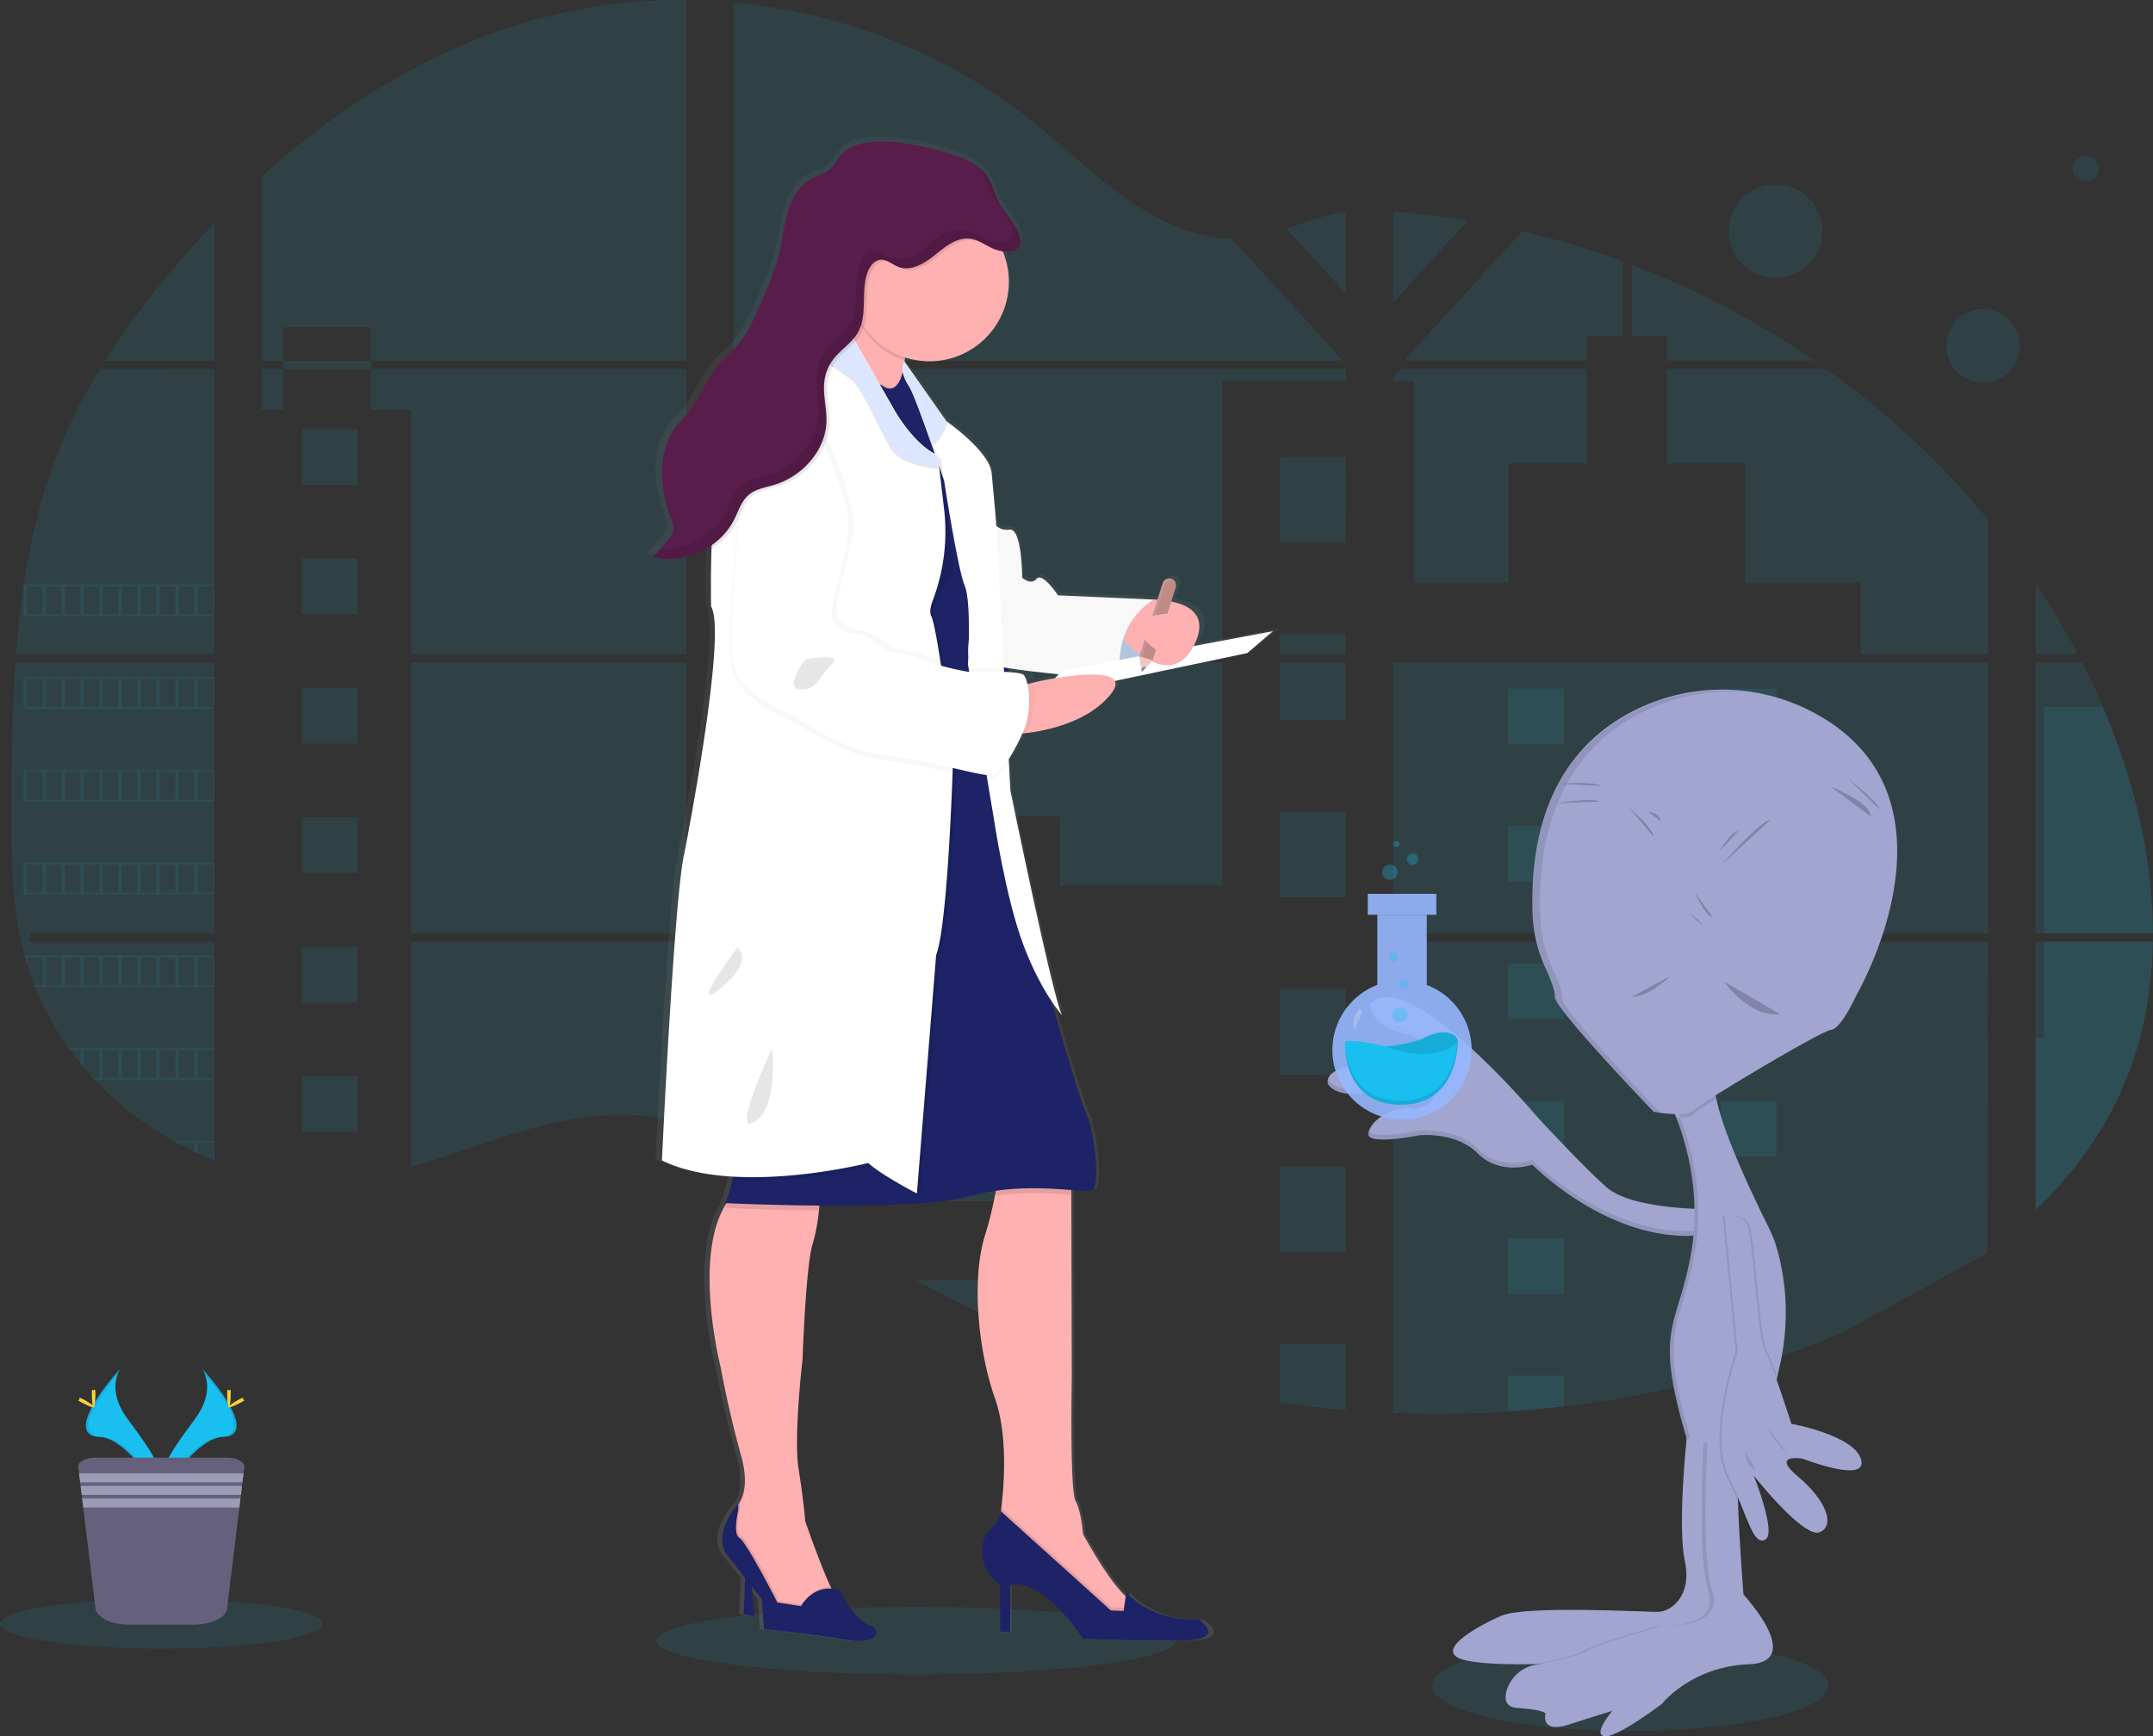 <svg xmlns="http://www.w3.org/2000/svg" width="995.75" height="803.15"><rect width="100%" height="100%" fill="#333333" stroke="none"/><defs><linearGradient id="a" x1="-1141.48" x2="-1141.48" y1="807.64" y2="111.68" gradientTransform="matrix(-1 0 0 1 -594 0)" gradientUnits="userSpaceOnUse"><stop offset="0" stop-color="#808080" stop-opacity=".25"/><stop offset=".54" stop-color="#808080" stop-opacity=".12"/><stop offset="1" stop-color="#808080" stop-opacity=".1"/></linearGradient></defs><title>alien science</title><ellipse cx="423.67" cy="758.88" fill="#18bfef" rx="120.02" ry="15.63" opacity=".1"/><path fill="#18bfef" d="M7.16 306.4H99.1v125.3H13.87c-.22 1.3-.44 2.6-.68 3.9h85.9v101.04l-.44-.16c-2.44-1-4.85-2-7.23-3.06l-1.55-.7q-3.66-1.7-7.23-3.63c-.84-.45-1.68-.9-2.5-1.4a150.73 150.73 0 0 1-36.17-28.13c-.3-.3-.6-.62-.9-.92-1.45-1.6-2.9-3.2-4.3-4.86l-1.54-1.85c-1.64-2-3.24-4.1-4.78-6.2-.23-.3-.45-.62-.68-.92a133.54 133.54 0 0 1-15.58-28.17c-.13-.3-.24-.63-.36-.93-1.26-3.17-2.4-6.38-3.37-9.66-.4-1.37-.82-2.76-1.16-4.14-.12-.42-.22-.83-.33-1.23-5.1-20.07-5.68-40.93-5.68-61.68 0-2.42 0-4.85 0-7.26 0-8.38.1-16.8.23-25.24q.07-3.27.14-6.55c.13-5.56.3-11.13.54-16.7.07-1.53.14-3.08.22-4.6 0-.9.08-1.8.14-2.68.2-3.22.38-6.43.6-9.6zM99.1 166.85H48.66a381.75 381.75 0 0 1 26.83-36.92c7.48-9.2 15.36-18.18 23.6-26.82zM99.1 170.73V302.5H7.44c0-.37.06-.76.1-1.14.08-1 .16-2.08.25-3.1.08-1.22.2-2.45.3-3.67s.26-2.65.4-4 .26-2.65.4-3.96.3-2.63.46-3.93.3-2.62.48-3.93c.14-1.08.28-2.16.43-3.25.2-1.53.43-3.07.66-4.6 0-.22.07-.45.1-.67a313.34 313.34 0 0 1 6.75-33.1 244.5 244.5 0 0 1 11.37-33.5 250.23 250.23 0 0 1 17.1-33zM121.05 306.4V431.7h196.38V306.4zm0 129.2V543.2c1.12.23 2.23.46 3.34.65 1.5.3 3 .55 4.5.78.3 0 .6.1.9.12.6.1 1.2.18 1.8.26 1.5.2 3 .38 4.55.52l2.16.2 1.76.12c.95.07 1.9.13 2.83.16.57 0 1.15 0 1.74.07h3.08c.8 0 1.57 0 2.34 0h1c.78 0 1.56 0 2.33-.07h.04c.54 0 1.08 0 1.62-.07a3.55 3.55 0 0 0 .46 0c.45 0 .9 0 1.34-.06h.3l3-.24c1-.1 2-.2 3-.3l2.07-.26a180.35 180.35 0 0 0 24.87-5.3c18.32-5.1 36.2-12.25 54.55-17.48 23.67-6.75 49.84-10.07 72.7-1.85v-84.9zm196.38-268.74V0a252.2 252.2 0 0 0-63.8 7.5c-49.76 12.48-94.38 39.58-132.58 74.2v85.16h9.82v3.87h-9.85v131.84h196.4V170.73H171.38v-3.87zm252.3-56.36c-12.3-.44-24.54-4.33-35.6-10.35-21.16-11.5-38.1-29.27-56.94-44.26-39.24-31.24-87.9-50.1-137.8-54.76v165.72h280.32l.7-.74zm25.53-4.57l27.08 29.72v-37.5c-9.1 1.15-17.05 3.82-27.08 7.78zm27.08 464V435.57H564.6c-.15-.57-.3-1.15-.5-1.73.18.58.33 1.16.5 1.73H339.4v97.16c2.14 1.6 4.25 3.26 6.34 5 2.26 1.84 4.5 3.72 6.73 5.6l2.25 1.86c1.08.9 2.17 1.77 3.26 2.66q3.27 2.64 6.6 5.22c1.1.87 2.2 1.72 3.32 2.57a455.14 455.14 0 0 0 55.84 36.52q6.55 3.64 13.22 7.07 4.44 2.28 8.93 4.48 6.73 3.3 13.57 6.37a499.05 499.05 0 0 0 132.33 38.47q15.2 2.24 30.54 3.53v-82.17h.9zM339.4 170.73v131.84h282.94V170.73zm0 135.66V431.7h282.94V306.4zM644.3 97.96v41.92l34.57-37.94q-17.18-2.8-34.57-4zm0 208.42V431.7h275.2V306.4zm274.22 273.5l1-144.3H644.3v217.97a493.9 493.9 0 0 0 53.18-.64h.3q12.67-.8 25.26-2.32h.2a464.78 464.78 0 0 0 129.73-34.68m119.6-288.94q-1.55-3.66-3.2-7.26c-2-4.5-4.2-8.93-6.44-13.33h-21.47V431.7h54.28c-.05-35.5-9.03-71.74-23.16-104.74zm-31.1 108.6V559.7c15.28-14.65 28.2-31.42 37.5-50.6 11.2-23.08 16.3-48.07 16.73-73.53zm0-165.73v32.72h19.45a353.94 353.94 0 0 0-19.46-32.7zm-186.6-147.28c-1.43-.55-2.87-1.1-4.3-1.63a391.1 391.1 0 0 0-46.5-14l-52.88 58-1 1.1.67.75h188.16a402.5 402.5 0 0 0-84.16-44.23zm89.74 48.17H648.17l-3.86 3.53v128.3h275.17v-62.2a391.78 391.78 0 0 0-74.9-69.64zM99.1 237.2v65.3H7.44c0-.37.06-.76.1-1.14.08-1 .16-2.08.25-3.1.08-1.22.2-2.45.3-3.67s.26-2.65.4-4 .26-2.65.4-3.96.3-2.63.46-3.93.3-2.62.48-3.93c.14-1.08.28-2.16.43-3.25.2-1.53.43-3.07.66-4.6 0-.22.07-.45.1-.67a313.34 313.34 0 0 1 6.75-33.1zM7.16 306.4H99.1v125.3H13.87c-.22 1.3-.44 2.6-.68 3.9h85.9v101.04l-.44-.16c-2.44-1-4.85-2-7.23-3.06l-1.55-.7q-3.66-1.7-7.23-3.63c-.84-.45-1.68-.9-2.5-1.4a150.73 150.73 0 0 1-36.17-28.13c-.3-.3-.6-.62-.9-.92-1.45-1.6-2.9-3.2-4.3-4.86l-1.54-1.85c-1.64-2-3.24-4.1-4.78-6.2-.23-.3-.45-.62-.68-.92a133.54 133.54 0 0 1-15.58-28.17c-.13-.3-.24-.63-.36-.93-1.26-3.17-2.4-6.38-3.37-9.66-.4-1.37-.82-2.76-1.16-4.14-.12-.42-.22-.83-.33-1.23-5.1-20.07-5.68-40.93-5.68-61.68 0-2.42 0-4.85 0-7.26 0-8.38.1-16.8.23-25.24q.07-3.27.14-6.55c.13-5.56.3-11.13.54-16.7.07-1.53.14-3.08.22-4.6 0-.9.08-1.8.14-2.68.2-3.22.38-6.43.6-9.6zM190.2 189.6v112.92h-69.14V189.6h9.85v-38.23h40.48v38.23h18.8zM121.06 306.4h69.13V431.7h-69.14zM121.05 435.57h69.13V539.8a181.66 181.66 0 0 1-24.86 5.28l-2.07.26-3 .3-3 .25h-.3c-.45 0-.9.05-1.35.06h-.46c-.55 0-1.1.06-1.63.07h-.04c-.77 0-1.54.06-2.33.07h-1c-.77 0-1.54 0-2.33 0h-1.7c-.47 0-.93 0-1.4 0l-1.74-.07c-.93 0-1.88-.1-2.83-.16l-1.74-.13-2.18-.2c-1.52-.14-3-.3-4.54-.52l-1.8-.25c-.3 0-.6-.08-.9-.13-1.5-.23-3-.48-4.5-.77-1.13-.2-2.24-.43-3.36-.66zM565.34 176.27h57v126.25h-57zM622.35 306.4V431.7H339.4v-54.05h150.72v31.88h75.22V306.4h57zM623.25 569.97h-.9v82.22q-15.33-1.3-30.54-3.54a499.17 499.17 0 0 1-132.32-38.6q-18.23-8.2-35.73-17.9a457.14 457.14 0 0 1-55.88-36.54q-6.68-5.1-13.17-10.45c-3-2.48-6-5-9-7.47-2.1-1.7-4.2-3.37-6.35-5v-97.13H564.6l-.48-1.73c.17.58.33 1.15.48 1.73h57.75V569.9zM771 166.85h-37.13V155.3h16.64v-34.37c1.45.53 2.9 1.07 4.32 1.63v32.75H771zM860.52 302.5H678.15l.06.06-.07-.05H644.3V176.27h9.57v93.3h43.8v-55.2h36.2v-43.63H771v43.63h36.18v55.2h53.33zM644.3 306.4V431.7h216.22V306.4zM919.2 579.2l.3-99.2h-59v-44.45H644.3v218a493.9 493.9 0 0 0 53.18-.64h.3q12.67-.8 25.26-2.32h.2a464.78 464.78 0 0 0 129.73-34.68" opacity=".1"/><path fill="#18bfef" d="M945.27 435.57h50.44c-.43 25.45-5.54 50.44-16.73 73.53-9.3 19.18-22.22 36-37.5 50.6V480h3.8zM995.74 431.7h-50.47V326.98h27.3c14.14 33 23.13 69.25 23.17 104.74zM591.8 211.36h30.55v39.58H591.8zM591.8 293.4h30.55v9.12H591.8zM591.8 306.4h30.55v26.58H591.8zM591.8 375.45h30.55v39.58H591.8zM591.8 457.5h30.55v39.58H591.8zM622.35 569.9l.9.07h-.9v9.2H591.8v-39.6h30.55zM622.35 621.57v30.57q-15.33-1.3-30.54-3.53v-27.03zM339.4 428.8h130.9v2.92H339.4zM339.4 435.6h130.9v11.13H339.4zM339.4 483.26h130.9v17.92H339.4zM470.28 537.7v17.92h-102.4q-6.7-5.1-13.18-10.45c-3-2.48-6-5-9-7.46zM470.28 592.14v17.93h-10.8q-18.24-8.22-35.73-17.93zM697.5 318.54h25.75v25.76H697.5zM139.62 198.5h25.76v25.75h-25.76zM139.62 258.33h25.76v25.76h-25.76zM139.62 318.18h25.76v25.76h-25.76zM139.62 378.03h25.76v25.76h-25.76zM139.62 437.88h25.76v25.76h-25.76zM139.62 497.73h25.76v25.76h-25.76zM795.85 318.54h25.76v25.76h-25.75zM697.5 382.1h25.75v25.75H697.5zM795.85 382.1h25.76v25.75h-25.75zM697.5 445.64h25.75v25.76H697.5zM795.85 445.64h25.76v25.76h-25.75zM697.5 509.2h25.75v25.75H697.5zM795.85 509.2h25.76v25.75h-25.75zM697.5 572.74h25.75v25.76H697.5zM795.85 572.74h25.76v25.76h-25.75zM697.5 652.9v-16.6h25.75v14.24l-25.76 2.36zM10.92 270.3v14.73H99.1V270.3zm8.78 13.8h-7.23v-12.88h7.23zm8.78 0h-7.23v-12.88h7.23zm8.76 0H30v-12.88h7.24zm8.78 0H38.8v-12.88H46zm8.77 0h-7.24v-12.88h7.23zm8.77 0h-7.23v-12.88h7.23zm8.78 0h-7.23v-12.88h7.23zm8.77 0h-7.25v-12.88h7.23zm8.77 0h-7.24v-12.88h7.2zm8.76 0h-7.23v-12.88h7.23zM10.92 313.2v14.74H99.1V313.2zM19.7 327h-7.23v-12.87h7.23zm8.78 0h-7.23v-12.87h7.23zm8.76 0H30v-12.87h7.24zm8.78 0H38.8v-12.87H46zm8.77 0h-7.24v-12.87h7.23zm8.77 0h-7.23v-12.87h7.23zm8.78 0h-7.23v-12.87h7.23zm8.77 0h-7.25v-12.87h7.23zm8.77 0h-7.24v-12.87h7.2zm8.76 0h-7.23v-12.87h7.23zM10.92 356.1v14.74H99.1V356.1zm8.78 13.8h-7.23v-12.87h7.23zm8.78 0h-7.23v-12.87h7.23zm8.76 0H30v-12.87h7.24zm8.78 0H38.8v-12.87H46zm8.77 0h-7.24v-12.87h7.23zm8.77 0h-7.23v-12.87h7.23zm8.78 0h-7.23v-12.87h7.23zm8.77 0h-7.25v-12.87h7.23zm8.77 0h-7.24v-12.87h7.2zm8.76 0h-7.23v-12.87h7.23zM10.92 399v14.74H99.1V399zm8.78 13.82h-7.23v-12.9h7.23zm8.78 0h-7.23v-12.9h7.23zm8.76 0H30v-12.9h7.24zm8.78 0H38.8v-12.9H46zm8.77 0h-7.24v-12.9h7.23zm8.77 0h-7.23v-12.9h7.23zm8.78 0h-7.23v-12.9h7.23zm8.77 0h-7.25v-12.9h7.23zm8.77 0h-7.24v-12.9h7.2zm8.76 0h-7.23v-12.9h7.23zM11.3 441.9c.35 1.4.75 2.78 1.17 4.15v-3.2h7.23v12.87h-3.83c.1.3.23.62.35.92h82.9V441.9zm17.18 13.82h-7.23v-12.88h7.23zm8.76 0H30v-12.88h7.24zm8.78 0H38.8v-12.88H46zm8.77 0h-7.24v-12.88h7.23zm8.77 0h-7.23v-12.88h7.23zm8.78 0h-7.23v-12.88h7.23zm8.77 0h-7.25v-12.88h7.23zm8.77 0h-7.24v-12.88h7.2zm8.76 0h-7.23v-12.88h7.23zM31.77 484.82c.23.3.45.6.68.92h4.8v6.2l1.54 1.84v-8H46v12.9H43.1c.28.3.56.6.88.9h55.1v-14.76zm23 13.8h-7.23v-12.88h7.23zm8.78 0h-7.23v-12.88h7.23zm8.78 0H65.1v-12.88h7.23zm8.77 0h-7.23v-12.88h7.23zm8.77 0h-7.23v-12.88h7.23zm8.77 0H91.4v-12.88h7.24zM80.14 527.72c.83.47 1.67.93 2.52 1.37v-.46h7.2v4.08l1.55.7v-4.78h7.24v7.84a3.16 3.16 0 0 0 .43.16v-8.92zM678.15 302.57zm-55.8 267.34h.9zm-58.24-136c.18.6.33 1.17.5 1.74-.15-.62-.3-1.2-.5-1.78zm114.05-131.33zm-547.28-135.7v3.86h40.5v-3.87zM622.34 569.9h.9zm-58.23-136c.18.6.33 1.17.5 1.74-.15-.62-.3-1.2-.5-1.78zm114.05-131.33zm-55.8 267.34h.9zm-58.24-136c.18.6.33 1.17.5 1.74-.15-.62-.3-1.2-.5-1.78z" opacity=".1"/><circle cx="821.17" cy="106.94" r="21.63" fill="#18bfef" opacity=".1"/><circle cx="917.18" cy="159.94" r="17.01" fill="#18bfef" opacity=".1"/><circle cx="964.76" cy="77.97" r="6" fill="#18bfef" opacity=".1"/><ellipse cx="754.03" cy="779.69" fill="#18bfef" rx="91.67" ry="21" opacity=".1"/><path fill="#a1a5cf" d="M801.06 751.24s-64.08 17.2-64.73 17.2c-.36 0-12.5 1-26.24 1.27-11.6.25-24.3 0-32-1.68-16.8-3.7 5.22-15.9 16.34-20.7s66-1.75 72.14-1.75 16.13-7.2 12.65-23.54.87-56.9.87-56.9l14.17-8.05.32 4.47z"/><path d="M801.06 751.24s-64.08 17.2-64.73 17.2c-.36 0-12.5 1-26.24 1.27 8.35-1.66 19.56-4.17 22.1-6 4.13-3.04 34.2-11.54 34.2-11.54s29.43 1.52 23.76-15.9-2-73-2-73l6.43-1.64z" opacity=".1"/><path fill="#a1a5cf" d="M789.95 663.18s-3.7 55.58 2 73-23.76 15.9-23.76 15.9-30.1 8.5-34.23 11.56c-2.72 2-15.47 4.75-23.92 6.4a17.13 17.13 0 0 0-13.18 11.76c-1.2 4-.72 7.84 5.07 8.23 12.86.87 12.86 2.62 12.86 2.62s-2.62 9.37 10.9 5 20.05-6.32 20.05-6.32-9.37 10.9-3.7 11.77 26.6-15 26.6-15 13.5-17.22 40.1-18.3-2.4-32.27-2.4-32.27-3.28-43.6-2.4-48.82-1.1-28.76-1.1-28.76zM787.55 559.2s-33.13 0-44.47-10-32.2-32.7-32.2-32.7-60.17-71.5-77.6-51.88c0 0 .43 9.6 16.12 13.5s16.57 15.7 16.57 15.7-54.06-7-51.88 7.42c0 0 3.48 8.28 24 3.05s25.7.86 25.7.86-.43 7.85-10.9 7.4-19.17 6.1-20.04 11.78 23.1.87 23.1.87 17-2.17 27.46 8.3 25.3 5.23 25.3 5.23 35.3 36.18 77.14 32.7z"/><g opacity=".1"><path d="M663.26 504.95a7.1 7.1 0 0 0 .5-2s-5.24-6.1-25.73-.87c-18.36 4.68-23.06-1.47-23.84-2.8a4.9 4.9 0 0 0-.15 2.14s3.5 8.3 24 3.06c17.06-4.34 23.53-.82 25.2.47zM649.36 478.35c11.17 2.8 14.83 9.56 16 13.23l.56.07s-.87-11.77-16.57-15.7c-11.25-2.8-14.66-8.54-15.7-11.55-.13.14-.3.28-.43.44 0 0 .45 9.6 16.14 13.5zM785.8 569.24c-41.84 3.5-77.15-32.67-77.15-32.67s-14.82 5.23-25.3-5.23-27.48-8.3-27.48-8.3-20.07 4-22.8.34a7.5 7.5 0 0 0-.3 1.18c-.87 5.67 23.1.87 23.1.87s17-2.18 27.46 8.28 25.3 5.24 25.3 5.24 35.3 36.2 77.14 32.7l1.75-12.2h-.34z"/></g><path fill="#a1a5cf" d="M825.26 595.1a111.12 111.12 0 0 1-2.4 37.82c-.17.76-.35 1.55-.53 2.36a160.45 160.45 0 0 0-3.4 22.45c-.7 9.5-11.1 11.26-21 10.74a94.17 94.17 0 0 1-17.8-2.9c-15.7-53.18-3.92-50.57 2.2-87.2 4.5-27-2.88-50.74-7-61.28-1.5-3.75-2.56-5.85-2.56-5.85s25.28-23.54 20.92-13.5c-1 2.2-.83 5.86.1 10.43 3.25 16 16.16 43.45 24.3 59.74 4.04 8.16 6.13 18.1 7.16 27.2z"/><path d="M781.87 665.36c-15.7-53.18-3.92-50.57 2.18-87.18 4.5-27-2.87-50.75-7-61.3-1.48-3.74-2.55-5.83-2.55-5.83s14.37-13.42 19.58-15.68c-1.38-2.9-21.33 15.68-21.33 15.68s1.07 2.1 2.55 5.83c4.17 10.55 11.54 34.26 7 61.3-6.1 36.6-17.88 34-2.18 87.18zM793.76 508.2c-6 3.8-10.34 6.64-11 7.42-1 1.23-4.14 1.54-7.47 1.48-1.5-3.74-2.56-5.84-2.56-5.84s25.28-23.54 20.92-13.5c-.98 2.2-.8 5.86.1 10.43z" opacity=".1"/><path fill="#a1a5cf" d="M764.87 514.3s15.26 2.63 17.87-.42 59.3-37 64.08-37.5 11.77-16.12 11.77-16.12 49-83.77-11-125.33a90.15 90.15 0 0 0-87.36-8.36c-26.25 11.52-53.76 37.74-51.37 97.2a63.45 63.45 0 0 0 5.83 23.8c2.34 5.13 4.63 10.9 4.4 13.52-.43 5.26 45.77 53.2 45.77 53.2z"/><path d="M796.7 562.27l6.1 62.77s-13.5 38.36-4.35 57.54 11.33 32.26 17 29.64-5.23-29.65-5.23-29.65 23.1 29.2 30.5 26.15 3-14.82-10-25.72 2.2-8.28 2.2-8.28 30.07 11.77 27 .44-32.27-16.6-32.27-16.6-8.72-27.45-12.2-33.55-5.67-54.05-8.3-58.84-10.45-3.9-10.45-3.9zM821.47 635.28a160.45 160.45 0 0 0-3.4 22.45c-.7 9.5-11.1 11.26-21 10.74-1-19.5 7.45-43.43 7.45-43.43l-6.1-62.77s7.84-.88 10.46 3.92 4.8 52.73 8.28 58.84a83.74 83.74 0 0 1 4.3 10.24z" opacity=".1"/><path fill="#a1a5cf" d="M797.57 562.27l6.1 62.77s-13.5 38.36-4.35 57.54 11.33 32.26 17 29.64-5.23-29.65-5.23-29.65 23.1 29.2 30.5 26.15 3-14.82-10-25.72 2.18-8.28 2.18-8.28 30.07 11.77 27 .44-32.26-16.6-32.26-16.6-8.7-27.45-12.2-33.55-5.67-54.05-8.28-58.84-10.47-3.9-10.47-3.9z"/><path d="M673.56 503.78a11.4 11.4 0 0 1-4.68 5.35M817.23 659.74a33.56 33.56 0 0 0 9 11.93M807 671.03a18.5 18.5 0 0 0 1.23 5.38 6.27 6.27 0 0 0 3.93 3.65" opacity=".1"/><path d="M794.94 394.2s5.83-9.8 8.9-9.8M796.48 399.73s18.1-20.55 22.4-20.55M762.43 375.5s4.9.3 5.83 4.6M753.53 373.66s11.05 9.5 11.35 13.5M781.75 422.43s2.76 4 5.83 5.2M783.87 412.92s5.2 11.35 8.28 11.35M797.4 454.02s11.65 16.87 25.76 15M772.24 451.57s-9.2 9.5-17.48 9.5M846.55 363.75s19.23 7.82 18.6 13.82M855.03 360.44s12.6 9.52 14.47 14.07M718.96 371.57s18.4-2.9 20.68-.83M721.65 362.5s15.5-1.23 18.6 1" opacity=".2"/><path d="M768.37 515.2s-46.2-48-45.77-53.2c.2-2.6-2.07-8.4-4.42-13.5a63.43 63.43 0 0 1-5.82-23.82c-2.4-59.46 25.1-85.68 51.37-97.2a90.22 90.22 0 0 1 45.66-7.08 90.32 90.32 0 0 0-49.16 6.64c-26.25 11.53-53.76 37.74-51.37 97.2a63.35 63.35 0 0 0 5.83 23.8c2.34 5.14 4.63 10.9 4.4 13.53-.43 5.23 45.78 53.18 45.78 53.18s2.17.37 5 .67c-.93-.13-1.5-.23-1.5-.23z" opacity=".1"/><path fill="#96b7fe" d="M659.87 455.57v-32.43h4.42v-9.7h-31.7v9.7h4.42v32.43a32.2 32.2 0 1 0 22.85 0z" opacity=".9"/><path d="M637.03 423.04h22.85v.44h-22.85z" opacity=".1"/><path fill="#18bfef" d="M630.44 484.85s19.4-.34 29.1-5.2 15.22-.5 14.7 2.43-3.3 8.66-14.37 9.35-29.43-6.58-29.43-6.58z"/><path d="M630.44 484.85s19.4-.34 29.1-5.2 15.22-.5 14.7 2.43-3.3 8.66-14.37 9.35-29.43-6.58-29.43-6.58z" opacity=".1"/><path fill="#18bfef" d="M622.14 481.74s-2.08 28.73 25.1 29.25 27-28.92 27-28.92-10 10.9-33.76 1.9c0 0-12.3-3.28-18.34-2.24z"/><path d="M674.14 482.18c-.54 6.62-4.06 27.34-26.9 26.9-22.4-.42-24.92-20-25.12-26.88-.13 3.7 0 28.3 25.12 28.8 27.18.5 27-28.92 27-28.92z" opacity=".1"/><circle cx="647.4" cy="469.34" r="3.53" fill="#18bfef" opacity=".3"/><circle cx="649.42" cy="455.24" r="2.18" fill="#18bfef" opacity=".3"/><circle cx="644.55" cy="442.65" r="2.18" fill="#18bfef" opacity=".3"/><path fill="#fff" d="M625.87 472.06c-.18 1.48-.15 3.34 1.18 4-1.18-.5 3.42-7.14 2.82-8.5-1.43-2.86-3.85 3.12-4 4.5z" opacity=".2"/><circle cx="642.78" cy="403.44" r="3.53" fill="#18bfef" opacity=".3"/><circle cx="653.36" cy="397.4" r="2.62" fill="#18bfef" opacity=".3"/><circle cx="645.81" cy="390.34" r="1.36" fill="#18bfef" opacity=".3"/><path fill="url(#a)" d="M405.3 584.5c9.64 4.7 21.47 6.88 33.53 7.58-.07.47-.15.93-.23 1.38a41.3 41.3 0 0 1-3.5 10.9h.72c-16.3 24.54-2.75 76.38-2.75 76.38s3.54 19.35 9.6 40.68c3.36 11.8 1.52 18.45-.77 22v.07c-.15.22-.3.46-.44.7v-.35c-13.9 16.37-4.55 24.68-4.55 24.68l7.75 9.7-.67 16.85 5.05 1-1.2-13.86 4.74 5.92 1 13.9s23.22 2.23 38.63 5 17.67-4.72 10.85-6.95-13.63-15.9-13.63-15.9a16.45 16.45 0 0 0-4-.86q-.2-.4-.4-.8C479.93 771.78 473 752 473 752v-.17c-.73-8.2-1.9-16.35-3.18-24.48-2.32-14.62 1.93-50.52 1.93-50.52s1.52-43.66 4.8-53.6a80.82 80.82 0 0 0 2.95-15.45c.1-.76.16-1.5.23-2.23 26.25.2 57-.5 71.05-4.4a99.07 99.07 0 0 1 12.3-2.5c-.12.72-.26 1.48-.4 2.3a172 172 0 0 1-4.83 18.82c-6.06 19.35-3.54 51.85 4.8 75.17 6.08 17 4.36 40 3 51.16-.06.46-.12.9-.18 1.33l-.16-.14a9.32 9.32 0 0 1-3.05 6.78 15.66 15.66 0 0 0-5.6 14.52 19.62 19.62 0 0 0 8.53 12.92v21.83h4.8v-21.6c15.65-3.73 34.33 24.8 34.33 24.8s26.78 1.24 47.73.74 6.82-9.68 6.82-9.68C635.3 798.36 624.7 785 624.7 785l-.28 1.93-.2-.17c-8.8-8.26-20-28.8-20-28.8s-.75-10.43-3.52-15.4-1.7-57.08-1.7-57.08l-.22-84.94v-2.24c5 .4 8.56.65 9.83.1 4-1.73.76-28.78-2.77-35.48-2.2-4.18-10.6-32.12-16.6-52.55a57.1 57.1 0 0 0 5.23 6.9c-3.8-5-24.48-104.43-24.48-104.43l-.7-13a70.93 70.93 0 0 0 8-13.58c8.15-.92 28.5-4.48 39.62-17.56 2.58-3 3.13-5.2 2.3-6.67l62.58-12.92 12.12-10.17-37.47 6.92c7.4-13.85-1.67-18.88-10.53-20.66l2.12-6.6a3.08 3.08 0 0 0-.44-2.76l-.07-.08-.13-.18a3 3 0 0 0-.25-.25l-.17-.15a3.62 3.62 0 0 0-.32-.22l-.17-.1a4.56 4.56 0 0 0-.55-.24 3.25 3.25 0 0 0-4.05 2.07l-2.47 7.65-1.06-.06-46-2s-7.32-10.92-10.1-7.7-6.82-.5-6.82-.5 0-23.3-6.06-22.32a7.66 7.66 0 0 1-6.17-1.68l-.14-2.54s-1-11.9-2-22.08c-.92-9.3-18-21.67-21-23.76l-19.45-27.17a1.4 1.4 0 0 0-.1.16l-.65-.9.1-.57c.08-.47.15-.93.24-1.4a38.24 38.24 0 0 0 11.5 1.76c20.7 0 37.48-16.5 37.48-36.85a36.1 36.1 0 0 0-2.7-13.73c-.06-.18-.14-.35-.2-.53a10.73 10.73 0 0 0 6.13-.63 4.52 4.52 0 0 0 1.2-.8c5.22-4.93-6.9-17.2-9.1-21.6-1.8-3.62-2.7-7.67-4.86-11.1a19.83 19.83 0 0 0-4.16-4.64c.12.18.25.36.37.55s.08.15.13.22a31.4 31.4 0 0 0-11-6.08c-14.86-5-46.26-12.34-55.63.06-1.85 2.44-3.38 5.25-5.94 7-1.95 1.3-4.3 1.86-6.44 2.85-6 2.76-9.8 8.77-11.85 15s-2.63 12.72-4.12 19c-1.9 8.1-5.26 15.8-8.6 23.45-3.93 9-8.1 18.37-15.7 24.75-10.34 8.7-12.68 21-22.24 30.55-11.4 11.34-11 30-5.15 44.9.76 2 1.63 4 1.33 6.05s-1.87 4-3.36 5.6l-6.22 6.9a34.7 34.7 0 0 0 23.42-3 37.47 37.47 0 0 0 4.3-2.5l-.07 1.74c-.47 15-.2 26.75-.2 26.75 7.84 12.65-12.6 114.37-12.6 114.37-4.8 19.56-10.6 142.6-10.6 142.6zM571.4 356.43c-.8-.05-1.63-.1-2.48-.12v-.24zm21.4 2.5l-1.86 1.84c-3.9.64-6.6 1.22-6.6 1.22l-3.88.87c-.5-2.53-1.2-4.38-1.94-5.1a2.83 2.83 0 0 0-1.12-.53c5.03.63 10.3 1.2 15.4 1.7z" transform="translate(-102.13 -48.43)"/><path fill="#1d2366" d="M347.42 730.04l1.48 17.55-4.94-1 .74-19.03 2.72 2.47z"/><path fill="#ffb0b1" d="M460.15 646.72c6 17 4.27 39.86 2.93 51-.5 4.1-1 6.62-1 6.62s8.9 20.28 9.64 21 26.2 16.32 26.2 16.32l17.8 10.38s18.06-7.9 9.4-10.63a13 13 0 0 1-4.66-3.18c-8.63-8.23-19.57-28.7-19.57-28.7s-.75-10.4-3.46-15.33-1.74-56.88-1.74-56.88l-.2-84.65v-11l-33.9.25a77.5 77.5 0 0 1-1.45 11.15 170.82 170.82 0 0 1-4.72 18.77c-5.9 19.25-3.44 51.64 4.72 74.88z"/><path d="M462.13 704.32s8.9 20.28 9.64 21 26.2 16.32 26.2 16.32l17.8 10.38s18.06-7.9 9.4-10.63a13 13 0 0 1-4.66-3.2l-.76 5.4-5.94-.23-50.72-45.7c-.5 4.14-.95 6.65-.95 6.65z" opacity=".1"/><path fill="#1d2366" d="M462.75 698.88l51 46 5.93.25 1.24-8.66s10.38 13.35 33.38 12.6c0 0 13.84 9.16-6.68 9.65s-46.72-.74-46.72-.74-18.3-28.43-33.63-24.72v21.5h-4.7V733a19.55 19.55 0 0 1-8.34-12.88 15.8 15.8 0 0 1 5.47-14.47 9.35 9.35 0 0 0 3.05-6.77z"/><path fill="#ffb0b1" d="M342.72 673.17c3.28 11.76 1.5 18.4-.76 21.95a.25.25 0 0 0 0 .07 40.6 40.6 0 0 0-5.92 14.44l-.2 1.1 23.23 33.88 12.57 4.95s20.27-6.92 16.56-8.9c-.92-.5-2.37-3.05-4-6.6-5-10.72-11.8-30.48-11.8-30.48v-.17c-.7-8.17-1.85-16.3-3.12-24.4-2.27-14.57 1.9-50.35 1.9-50.35s1.48-43.5 4.7-53.4a82.58 82.58 0 0 0 2.88-15.4c.68-6.23.83-11.3.83-11.3s-13.36-18.55-37.84 1.48a27.27 27.27 0 0 0-5.1 5.55c-16.9 24.06-3.3 77-3.3 77s3.42 19.3 9.36 40.57z"/><path d="M335.8 710.75l23.23 33.87 12.6 4.95s20.28-6.92 16.57-8.9c-.92-.5-2.37-3.05-4-6.6-8.6-.1-13 8.1-13 8.1l-10.88-1.74s-14.34-28.2-17.55-29.9-.5-12.88-.5-12.88v-2.84l-.26.33a.25.25 0 0 0 0 .07 40.6 40.6 0 0 0-5.9 14.45z" opacity=".1"/><path fill="#1d2366" d="M370.4 742.9s6.2-11.38 18-7.18c0 0 6.7 13.6 13.36 15.82s4.46 9.65-10.63 6.93-37.78-4.9-37.78-4.9l-1-13.84-15.33-19.53s-9.15-8.3 4.45-24.6v2.84s-2.72 11.12.5 12.86 17.55 29.9 17.55 29.9z"/><path d="M461.63 541.9a77.5 77.5 0 0 1-1.46 11.14c14-2.05 26.88-1 35.37-.37v-11zM335.3 558.7s19.83 1 43.43 1.16c.68-6.22.83-11.3.83-11.3s-13.35-18.54-37.83 1.5a27.27 27.27 0 0 0-5.1 5.54 30.85 30.85 0 0 1-1.33 3.1z" opacity=".1"/><path fill="#1d2366" d="M335.3 556.48s86.78 4.2 113.23-3.2 52.66-1 56.62-2.74.74-28.68-2.72-35.35-22.5-74.18-22.5-74.18l-18.3-95.45-19.28-5.32-1.36-.38-33.6-9.27-24.63-6.8s-48.9 191.14-44.75 205.23a36.05 36.05 0 0 1 .7 16.6 41.7 41.7 0 0 1-3.42 10.85z"/><path fill="#c7daf5" d="M525.42 280.32s17.3 18.54 4.2 28.93-21.75 1-21.75 1z"/><path d="M525.42 280.32s17.3 18.54 4.2 28.93-21.75 1-21.75 1z" opacity=".1"/><path fill="#ffb0b1" d="M385.36 158.2s2 1.9 5.1 4.77c4.35 4.07 10.8 10 16.52 15 7.93 6.9 14.46 12 12.13 7.64s-1.9-11.84-.72-18.9c.08-.46.15-.92.24-1.4a130.2 130.2 0 0 1 3.83-15.3s-12.8-16.54-19.9-23.07c-2.63-2.44-4.47-3.48-4.58-1.77-.13 2.3-1.87 7.38-4 12.86l-.2.5c-1.45 3.7-3.06 7.53-4.5 10.83-2.18 5.07-3.9 8.84-3.9 8.84z"/><path d="M393.76 138.57a36.75 36.75 0 0 0 24.62 28.18 127.08 127.08 0 0 1 4.07-16.7s-24.1-31.15-24.48-24.85c-.1 2.37-1.98 7.67-4.2 13.37zM420.78 175.06l-3.12-4.4s-2.07 12.62-9.67 7.06-8 41.84-8 41.84l8.15 122 59-3.52-1.67-59-6.68-29.66-16.5-43.2-9.83-14.3z" opacity=".1"/><path fill="#1d2366" d="M400 220.3l7.4 110.32.77 11.7 32.88-2 1.3-.1 24.8-1.47-1.68-59-6.68-29.66-16.5-43.22-9.84-14.27-11.68-16.87-3.12-4.4s-2.07 12.62-9.67 7l-.17-.1c-7.45-4.66-7.82 42.07-7.82 42.07z"/><path fill="#fff" d="M457.93 239.77s3 6.18 8.9 5.2 5.93 22.25 5.93 22.25 4 3.7 6.68.5 9.9 7.65 9.9 7.65l45 2s-20 9.15-16.08 36.84c0 0-68-4.2-70.2-10.62s9.87-63.8 9.87-63.8z"/><path d="M457.93 239.77s3 6.18 8.9 5.2 5.93 22.25 5.93 22.25 4 3.7 6.68.5 9.9 7.65 9.9 7.65l45 2s-20 9.15-16.08 36.84c0 0-68-4.2-70.2-10.62s9.87-63.8 9.87-63.8z" opacity=".03"/><path fill="#fff" d="M588.72 291.94l-11.87 10.14-97.66 20.52 12.1-12.36 97.42-18.3zM420.6 178.95c1.6 2.43 6.25 15.16 10.13 26.23 3.23 9.23 5.94 17.3 5.94 17.3s6.3 41 9.5 48.44 1.5 36.35 1.5 36.35l12 71.45s5.43 36.85 13.83 58.85c8.28 21.66 17.5 31.82 17.8 32.13-3.72-5-24-104.07-24-104.07l-6.68-124.86s-1-11.87-2-22-21-24-21-24l-19.34-27.5c-1.95 2.7-.65 7.23 2.3 11.68z"/><path fill="#ffb0b1" d="M471.03 339.4s28.43-1.23 42.28-17.8-31.9-6.67-31.9-6.67l-11.85 2.72z"/><path d="M338.02 529.03a36.05 36.05 0 0 1 .7 16.6c31.08 2.2 64.32-6.2 64.32-6.2 6.18 5.68 22.5 14.08 22.5 14.08l8.9-110.26c5.68-14.83 7.9-92.7 7.9-92.7s-.5-4.1-1.3-10.2c0-.14 0-.3-.05-.45-2.23-17.06-6.62-49.08-8.78-53.4-3-5.93 9.14-21.75 9.14-21.75l-5.5-47-.68-5.66c-11.62-5.2-20.52-21.78-20.52-21.78l-6.83-12c-7.44-4.77-7.8 42-7.8 42l7.37 110.32-24.62-6.8s-48.9 191.1-44.76 205.2z" opacity=".1"/><path fill="#fff" d="M306.13 536.7c33.86 16.8 95.43 1.24 95.43 1.24 6.18 5.68 22.5 14.1 22.5 14.1l8.9-110.28c5.68-14.83 7.9-92.7 7.9-92.7s-7.16-58.1-10.13-64c-.86-1.74-.44-4.32.58-7.1a89.68 89.68 0 0 0 5.44-41.47l-2.37-20.23-.67-5.67c-11.62-5.2-20.52-21.76-20.52-21.76l-6.2-10.85-11.4-20-5.4-9.47-.9.83-7 6.35s-3 2.45-7.43 6.22c-9.7 8.18-26.46 22.56-35.1 31.36-7.6 7.76-10 37.9-10.7 60.6-.46 14.97-.18 26.7-.18 26.7 7.67 12.6-12.36 114-12.36 114-4.7 19.5-10.37 142.12-10.37 142.12z"/><path d="M371.15 188.57s23.24 44.25 20.52 61.06-10.4 35.85-6.68 40.3a13.68 13.68 0 0 0 10.87 5.47c3.7.25 13.6 7.17 13.6 7.9s9.15.75 17.3 4.2 20.28 5.45 20.28 5.45 23.5-.74 25.7 1.5 4.46 15.56-.24 26.2-9.88 18.54-13.83 20-28.93-6.93-49.2-8.9-42.28-18.06-42.28-18.06-24.24-8.66-28.44-23.25 5.2-94.7 5.2-94.7 7.16-37.3 27.2-27.18zM374.1 184.9s23.25 44.24 20.54 61.05-10.4 35.85-6.68 40.3a13.68 13.68 0 0 0 10.9 5.44c3.72.24 13.6 7.16 13.6 7.9s9.15.74 17.3 4.2 20.3 5.45 20.3 5.45 23.47-.75 25.7 1.48 4.45 15.57-.25 26.2-9.88 18.55-13.83 20-28.93-6.9-49.2-8.9S370.2 330 370.2 330s-24.24-8.66-28.44-23.25 5.2-94.7 5.2-94.7 7.13-37.3 27.15-27.16z" opacity=".03"/><path fill="#fff" d="M371.87 186.37s23.24 44.26 20.52 61.07-10.4 35.85-6.7 40.3a13.68 13.68 0 0 0 10.9 5.44c3.7.24 13.6 7.16 13.6 7.9s9.14.75 17.3 4.2 20.27 5.45 20.27 5.45 23.5-.74 25.7 1.48 4.46 15.6-.23 26.22-9.9 18.54-13.85 20-28.94-6.92-49.2-8.9-42.3-18-42.3-18-24.2-8.66-28.42-23.24 5.2-94.7 5.2-94.7 7.2-37.35 27.2-27.2z"/><path d="M372.38 305.04s18.55-3.7 12.12 2.47-6.43 11.63-14.34 11.4 2.22-13.86 2.22-13.86zM341 438.3s8.4 5.7-7.68 18.8 7.67-18.8 7.67-18.8zM357.06 485.03c0 .74 3 27.2-8.16 33.87s8.16-33.87 8.16-33.87z" opacity=".1"/><path fill="#ffb0b1" d="M533.58 277.33c9 .3 28.34 3 18.3 21.78-8.9 16.6-23.8 5.5-32.17-2.9a31.68 31.68 0 0 1 13.88-18.87zM518.76 295.23zM519.56 296.05l-.37-.38z"/><path d="M374.87 162.67c9.5 6.5 17.5 12 19 13.13 4.27 3.15 12.43 21.7 17.62 31.15 4.17 7.62 17.73 9.58 22.85 10.06l-.67-5.66c-11.6-5.2-20.5-21.77-20.5-21.77l-23-40.3-7.9 7.18s-2.98 2.46-7.4 6.22z" opacity=".1"/><path fill="#dce7ff" d="M374.87 161.93c9.5 6.5 17.5 12 19 13.13 4.27 3.15 12.43 21.7 17.62 31.15 4.17 7.63 17.73 9.6 22.85 10.07l-.67-5.67c-11.62-5.2-20.52-21.76-20.52-21.76l-23-40.3-7.9 7.18s-2.96 2.44-7.4 6.2z"/><path fill="#ffb0b1" d="M393.15 130.37a36.72 36.72 0 1 0 36.72-36.7 36.56 36.56 0 0 0-36.72 36.7z"/><path d="M329.05 253.9a32.54 32.54 0 0 0 11.82-12.73c2.07-4.1 3.44-8.8 7-11.7 3.17-2.6 7.46-3.23 11.4-4.4 13-3.85 23.93-15.74 24.35-29.32.2-6.38-1.8-12.76-.9-19.08a21.12 21.12 0 0 1 4.15-9.85 33.3 33.3 0 0 1 3.57-3.85c1.74-1.64 3.55-3.22 5.13-5a19.35 19.35 0 0 0 2.62-3.53 17.3 17.3 0 0 0 1.4-3.3c2.43-7.56.23-16.55 2.95-24.22l.15-.42c1-2.72 3.12-5.44 6-5.66s5.4 2.2 8.2 3.3c5.8 2.24 12.06-1.6 16.9-5.5s10.3-8.4 16.46-7.52c4.07.58 7.3 3.35 11 4.8a17.1 17.1 0 0 0 2.62.74 36.72 36.72 0 0 0-70 21.35l-.2.52c-1.45 3.68-3.06 7.52-4.5 10.82l-7 6.35s-3 2.43-7.4 6.2c-9.7 8.18-26.47 22.56-35.1 31.36-7.53 7.8-9.93 37.94-10.63 60.64z" opacity=".1"/><path fill="#591d4b" d="M461.77 93.35c-1.77-3.6-2.65-7.64-4.77-11.06-3.1-5-8.54-8.14-14.1-10-14.55-5-45.3-12.3-54.48.05-1.8 2.44-3.3 5.23-5.8 6.94-1.9 1.3-4.22 1.85-6.3 2.83-5.87 2.75-9.6 8.74-11.6 14.9s-2.6 12.67-4 19c-1.88 8.08-5.16 15.75-8.43 23.37-3.86 9-7.95 18.3-15.38 24.67-10.14 8.68-12.42 20.94-21.8 30.44-11.14 11.32-10.78 29.95-5 44.74.76 1.95 1.62 4 1.32 6s-1.83 4-3.3 5.6l-6.08 6.87c14.4 3.5 30.73-4.04 37.43-17.26 2.07-4.08 3.43-8.8 7-11.7 3.16-2.6 7.44-3.22 11.38-4.4 13-3.84 23.94-15.74 24.35-29.3.2-6.4-1.8-12.77-.9-19.1a21.2 21.2 0 0 1 4.15-9.84c3.4-4.44 8.56-7.48 11.32-12.35 4.7-8.28 1.13-19 4.52-27.94 1-2.7 3.12-5.44 6-5.65s5.4 2.2 8.18 3.3c5.8 2.24 12.08-1.6 16.9-5.5s10.32-8.4 16.48-7.52c4.07.58 7.3 3.35 11 4.8 2.78 1.06 8.4 2 10.84-.33 5.06-4.94-6.85-17.17-8.95-21.55z"/><path d="M335.95 236.22c2.07-4.1 3.44-8.8 7-11.7 3.17-2.6 7.45-3.22 11.4-4.4 13-3.84 23.93-15.74 24.34-29.3.2-6.4-1.8-12.78-.9-19.1a21.06 21.06 0 0 1 4.14-9.84c3.4-4.45 8.56-7.48 11.32-12.36 4.7-8.27 1.13-19 4.5-27.93 1-2.74 3.14-5.46 6-5.67s5.42 2.2 8.2 3.28c5.8 2.27 12.06-1.56 16.9-5.48s10.3-8.4 16.47-7.52c4.07.58 7.3 3.35 11 4.8 2.78 1.06 8.4 2 10.84-.32 5.1-4.92-6.77-17.15-8.9-21.53-1.78-3.62-2.66-7.65-4.78-11.06-.13-.2-.26-.38-.38-.56a19.62 19.62 0 0 1 4.08 4.63c2.1 3.4 3 7.44 4.76 11.06 2.15 4.38 14 16.6 8.9 21.53-2.42 2.34-8 1.38-10.82.3-3.75-1.43-7-4.2-11-4.78-6.16-.87-11.64 3.6-16.47 7.52s-11.1 7.75-16.9 5.5c-2.8-1.1-5.22-3.5-8.2-3.3s-5 2.94-6 5.67c-3.37 8.9.2 19.66-4.5 27.93-2.77 4.88-7.9 7.9-11.32 12.36a21.18 21.18 0 0 0-4.15 9.85c-.9 6.32 1.1 12.7.9 19.1-.42 13.56-11.33 25.46-24.35 29.3-3.94 1.17-8.22 1.8-11.4 4.4-3.54 2.9-4.9 7.6-7 11.7-6.7 13.22-23 20.74-37.42 17.26l2.87-3.24c12.5.25 25.15-6.87 30.85-18.1zM421.34 179.7c1.6 2.42 6.26 15.16 10.14 26.22 3.62-1.4 6.92-10.4 6.92-10.4L419.05 168c-1.98 2.72-.68 7.25 2.3 11.7z" opacity=".1"/><path fill="#dce7ff" d="M420.6 178.95c1.6 2.43 6.25 15.16 10.13 26.23 3.63-1.4 6.92-10.4 6.92-10.4l-19.34-27.52c-1.97 2.7-.67 7.24 2.3 11.7z"/><path fill="#be8b87" d="M533.06 305.47l10.73-33.78a3.18 3.18 0 0 0-2.07-4 3.16 3.16 0 0 0-4 2.05l-10.7 33.82 1.08 7.07z"/><path fill="#fff" d="M542.78 268.68a3.16 3.16 0 0 0-4 2.05l-10.73 33.78.8 5.32-.77.8-1.04-7.05 10.72-33.78a3.16 3.16 0 0 1 4-2.07 3.16 3.16 0 0 1 1.64 1.2 2.83 2.83 0 0 0-.62-.25z" opacity=".1"/><path fill="#efc8c4" d="M533.07 305.47l-6.03-1.9.88 5.8.2 1.26 1.75-1.83 3.2-3.33z"/><path fill="#727a9c" d="M529.87 308.8a1.48 1.48 0 0 0-.4-.33.55.55 0 0 0-.57 0 1.85 1.85 0 0 0-.2.33 1.05 1.05 0 0 1-.78.52l.2 1.27z"/><path fill="#ffb0b1" d="M543.87 283.66s-21.5-.13-16.44 9 13 10.26 13 10.26z"/><path fill="#18bfef" d="M93.44 632.98s7.13 9.33-3.3 23.4-19 26-15.55 34.77c0 0 15.73-26.16 28.53-26.52s4.4-15.92-9.7-31.65z"/><path d="M93.44 632.98a11.5 11.5 0 0 1 1.46 2.92c12.5 14.68 19.15 28.38 7.14 28.73-11.2.32-24.6 20.32-27.83 25.37.12.4.25.78.4 1.15 0 0 15.73-26.16 28.53-26.52s4.4-15.92-9.7-31.65z" opacity=".1"/><path fill="#ffd037" d="M106.7 644.87c0 3.28-.37 5.94-.82 5.94s-.82-2.65-.82-5.93.46-1.74.9-1.74.74-1.56.74 1.74zM111.25 648.8c-2.88 1.56-5.4 2.5-5.6 2.1s1.93-2 4.82-3.56 1.74-.43 2 0 1.67-.12-1.22 1.45z"/><path fill="#18bfef" d="M55.75 632.98s-7.13 9.33 3.3 23.4 19 26 15.54 34.77c0 0-15.74-26.16-28.55-26.52s-4.4-15.92 9.7-31.65z"/><path d="M55.75 632.98a11.5 11.5 0 0 0-1.46 2.92c-12.5 14.68-19.16 28.38-7.15 28.73 11.2.32 24.6 20.32 27.83 25.37a11.1 11.1 0 0 1-.4 1.15S58.9 665 46.06 664.63s-4.4-15.92 9.7-31.65z" opacity=".1"/><path fill="#ffd037" d="M42.5 644.87c0 3.28.36 5.94.8 5.94s.83-2.65.83-5.93-.46-1.74-.9-1.74-.74-1.56-.74 1.74zM37.94 648.8c2.88 1.56 5.4 2.5 5.6 2.1s-1.93-2-4.82-3.56-1.74-.43-2 0-1.67-.12 1.22 1.45z"/><ellipse cx="74.6" cy="751.09" fill="#18bfef" rx="74.6" ry="11.45" opacity=".1"/><path fill="#65617d" d="M113 678.57l-.37 2.9-.5 4.13-.2 1.7-.5 4.13-.22 1.72-.5 4.1-5.7 46.8c-.5 4.2-7.34 7.44-15.57 7.44H59.76c-8.24 0-15-3.26-15.56-7.44l-5.72-46.8-.5-4.1-.2-1.73-.52-4.12-.2-1.7-.5-4.12-.36-2.9c-.3-2.38 3.4-4.37 8.07-4.37h60.66c4.65.02 8.35 2 8.06 4.37z"/><path fill="#9d9cb5" d="M112.64 681.5l-.5 4.1H37.06l-.5-4.1h76.08zM111.93 687.33l-.5 4.12H37.78l-.5-4.12h74.65zM111.2 693.16l-.5 4.1H38.5l-.5-4.1h73.23z"/></svg>